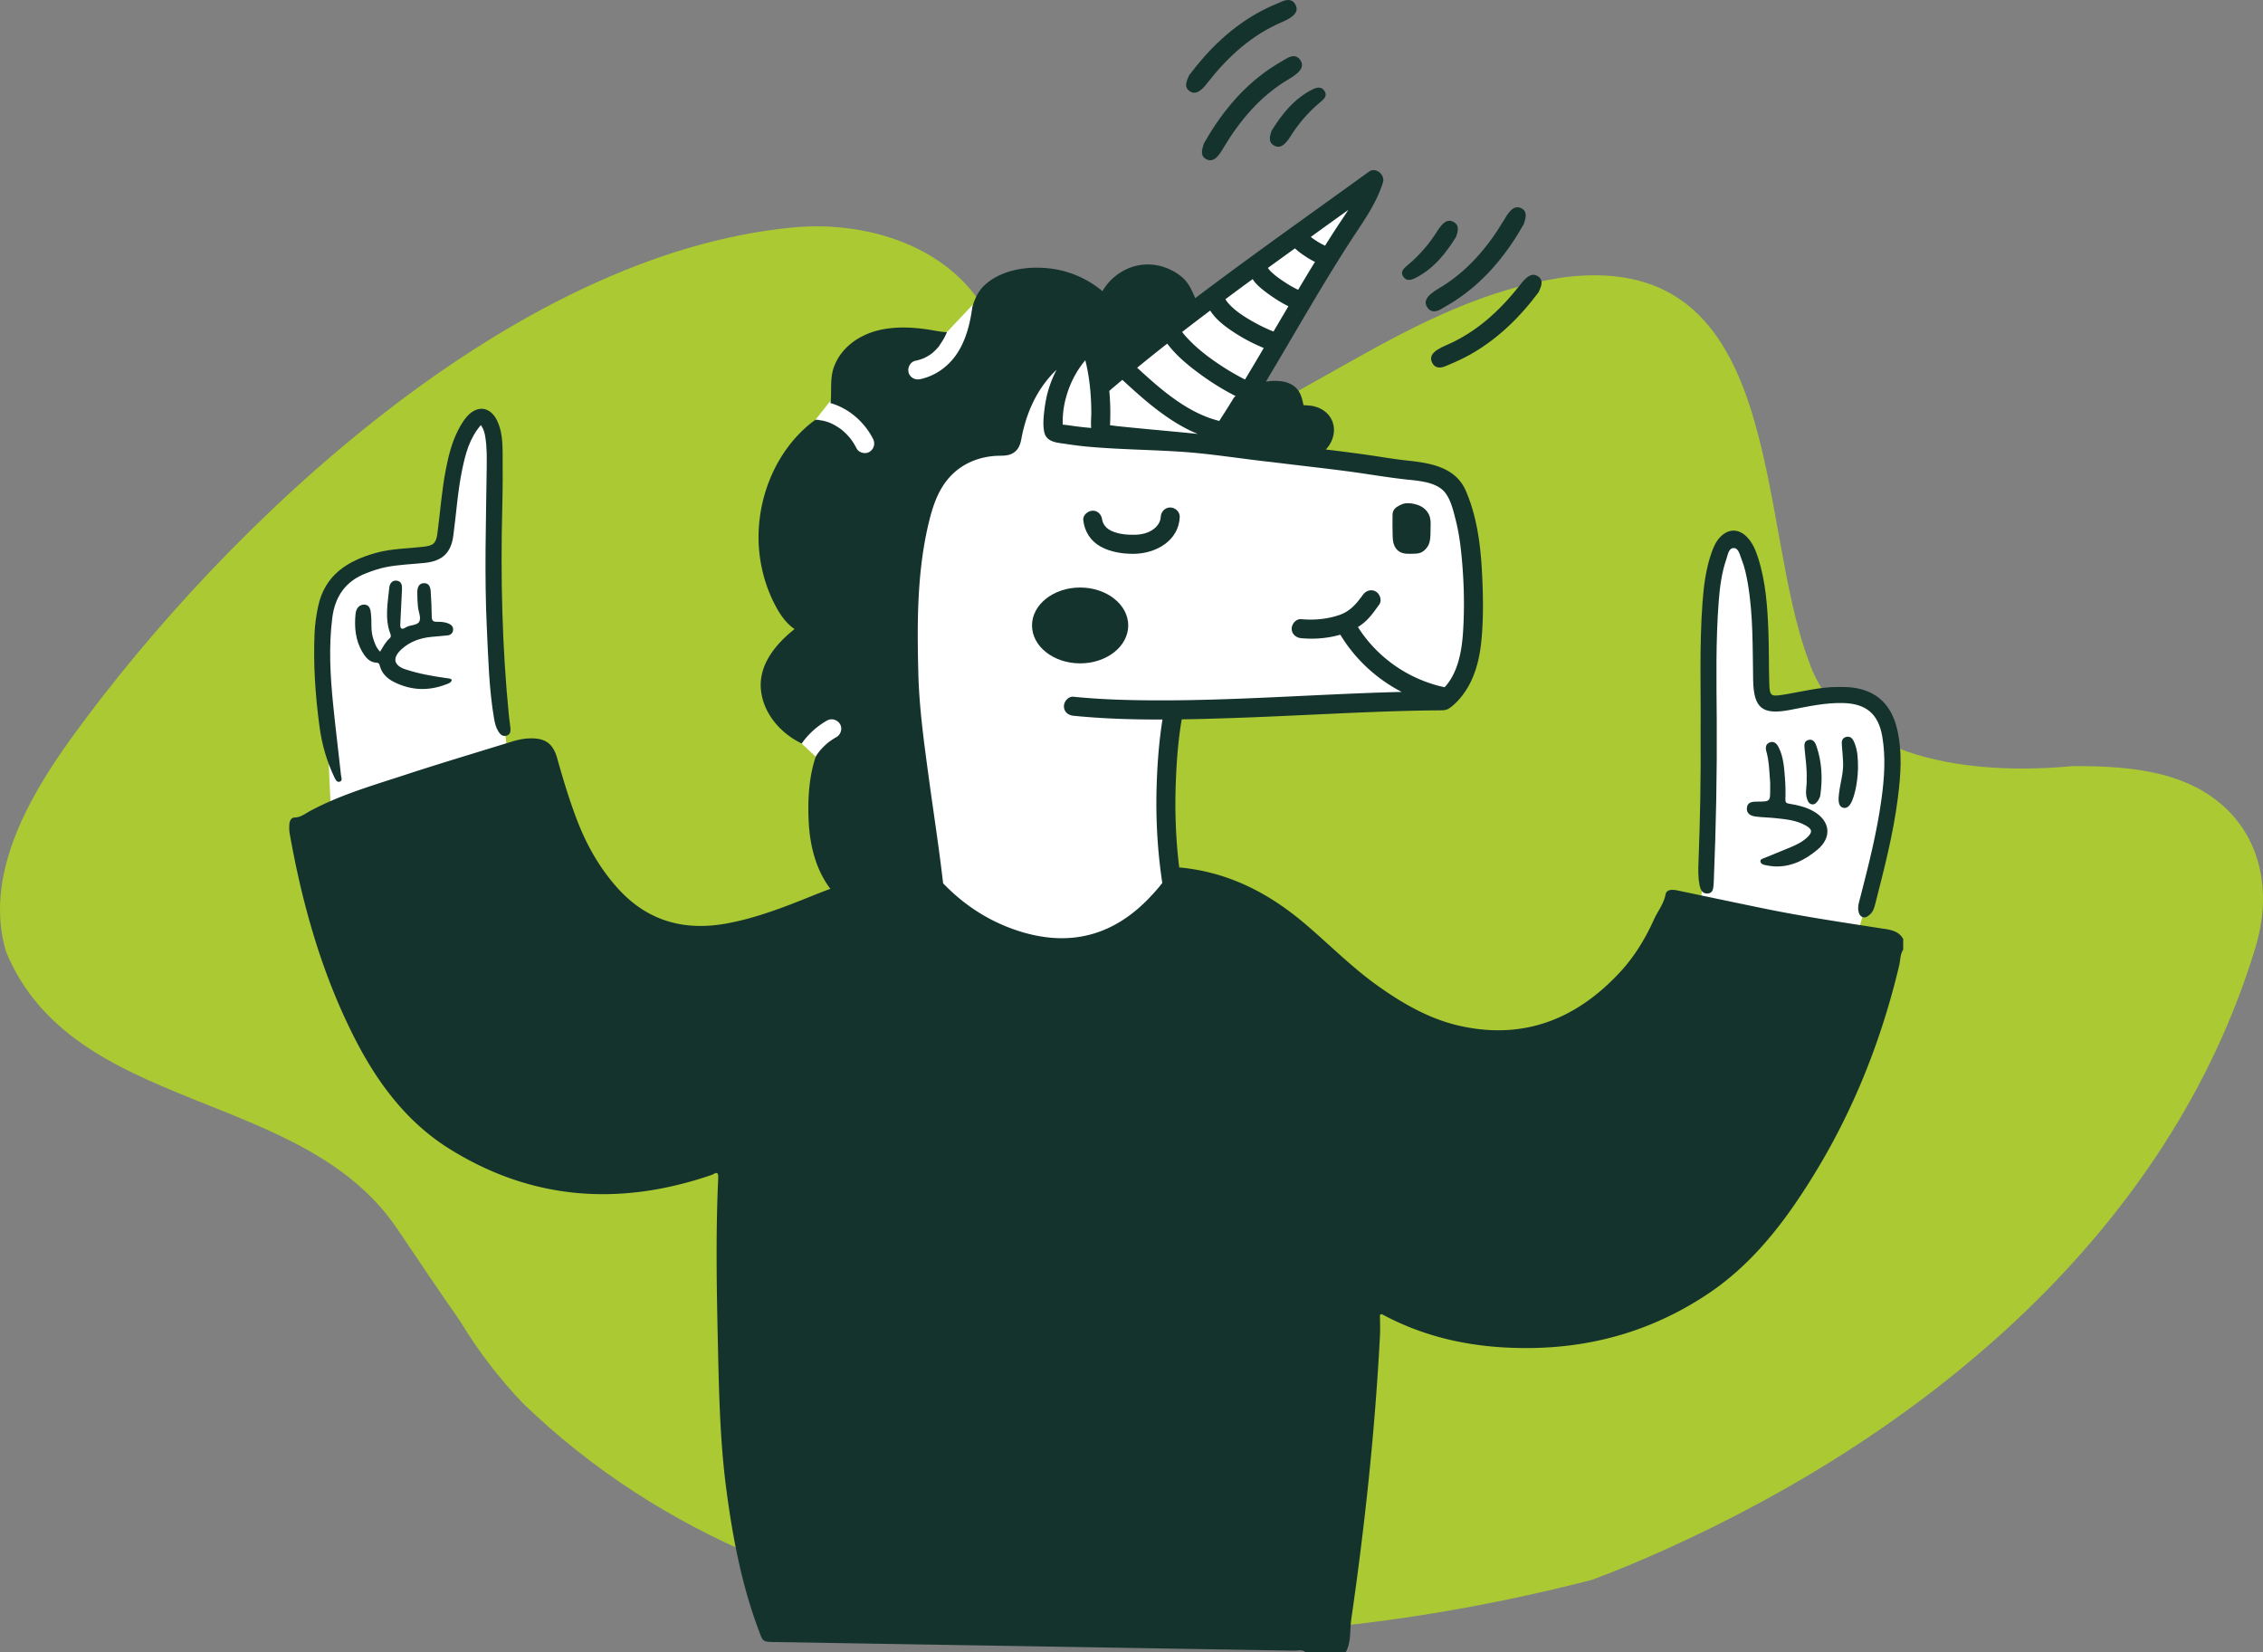 <svg xmlns="http://www.w3.org/2000/svg" id="Ebene_2" viewBox="0 0 1963.16 1433.15"><rect x="0" y="0" width="1963.16" height="1433.15" fill="#808080" stroke="none"/><defs><style>.cls-3{fill:#15332d}</style></defs><g id="Ebene_1-2" data-name="Ebene_1"><path d="M1961.82 798.47c-1.08 7.73-2.81 15.57-5.2 23.48-74.3 245.56-284.71 419.94-511.62 522.1-19.92 8.97-41.28 18.04-63.79 26.4-302.45 78.14-685.42 81.45-927.74-153.3-20.06-21.03-38.32-44.61-54.46-71.25-18.37-26.33-36.44-53.2-54.6-80.16C261.87 943.59 63.79 966.7 5.27 825.72c-9.56-32.01-5.3-64.69 6.26-96.14 11.56-31.45 30.4-61.66 49.98-88.75 135.16-187.02 383.33-420.58 626.37-443.51 59.18-5.58 124.09 12.75 159.38 60.59 17.22 23.34 27.97 53.4 41.32 79.86 13.34 26.46 29.28 49.32 56.87 58.27 13.02 6.12 29.53 6.12 42.73 2.82 135.36-36.32 231.1-138.66 369.76-158.47 191.48-23.11 165.07 211.29 211.29 333.44 29.71 85.84 141.96 99.04 228.9 90.74 27.32-.03 53.91 1.06 79.7 8 63.3 17.03 92.07 67.97 83.99 125.9" style="fill:#aac933"/><path d="m287.97 723.8-4.57-100.06-4.11-90.46 16.45-33.36 35.18-12.79L383 476.62l6.86-47.51 17.36-61.68 15.99-8.23 5.03 19.65v50.26l2.28 139.81 10.05 87.72 41.12 77.67 90.92 96.86 117.88-26.04 43.41-25.59-26.27-123.13-12.18-11.39-.39-89.81 1.83-71.27 10.52-119.79 20.55-25.96 56.2-39.3 37.25-10.72 29.45-31.31h88.85l95.74 5.94 54.93-35.64 94.93-67.62-17.82 41.12-93.66 162.2 22.46 19.19 73.36 15.53 76.88 15.99 20.1 16.45 7.31 67.62 3.66 76.76-20.17 39.93-82.17-2.01-100.98 1.37-57.57 4.57-6.85 72.19 7.77 84.07 181.38 138.44h162.66l108.28-99.07 13.25-82.78 3.2-234.84 17.82-30.61L1515.4 478l7.55 41.57 6.4 71.28v14.16l16.9 4.57 29.7-4.11 32.9-2.29 25.58 10.51 5.94 22.85v42.03l-3.2 43.41-33.76 115.13-532.14 245.76-387.24-199.02-255.11-6.67L287.97 723.8z" style="fill:#fff"/><path d="M1475.28 635.74c.4-35.24-1.25-74.57 1.71-113.8 1.06-14.38 2.94-28.65 7.73-42.35 1.79-5.2 4-10.19 7.98-14.12 6.78-6.76 15.17-6.9 22.1-.29 5.39 5.13 8.11 11.8 10.34 18.7 6.68 20.81 8.11 42.36 8.95 63.95.57 15.05.3 30.13.76 45.19.33 10.61 1.33 11.33 11.62 9.72 16.15-2.53 32.02-6.91 48.54-6.79 4.35.02 8.76.02 13.06.64 20.61 2.96 32.66 15.43 37.49 35.12 4.9 20.07 3.39 40.38.82 60.57-3.92 30.98-11.77 61.19-19.48 91.41-.92 3.58-1.86 7.25-4.9 9.78-1.84 1.56-3.81 3.11-6.47 1.99-2.27-.98-2.97-3.11-3.37-5.3-.73-4.01.65-7.76 1.61-11.55 7.28-28.3 14.51-56.62 18.45-85.62 2.46-18 3.74-36.07.65-54.13-3.36-19.44-13.91-28.36-33.52-28.96-15.88-.49-31.21 3.05-46.64 5.99-23.79 4.52-31.38-1.47-31.85-25.81-.53-27.92.12-55.89-4.57-83.59-1.24-7.33-2.79-14.59-5.55-21.49-1.51-3.74-2.46-9.52-6.73-9.55-4.44-.02-5.08 5.81-6.38 9.57-4.09 11.84-5.68 24.18-6.63 36.61-2.66 34.21-1.98 68.5-1.73 102.77.32 46.29-.62 92.55-2.51 138.82-.05 1.29-.05 2.62-.19 3.92-.38 3.49-.4 7.63-5.03 7.98-5.01.38-6.47-3.67-7.23-7.7-1.3-6.69-1.11-13.48-.83-20.25 1.33-35.79 2.11-71.59 1.81-111.44M417.14 368.77c-9.84 11.45-13.27 24.69-16.1 38.16-3.99 19.02-5.2 38.47-7.77 57.7-2.02 15.18-9.66 22.11-24.94 23.7-11.28 1.16-22.64 1.48-33.81 3.71-5.81 1.17-11.31 3.1-16.83 5.22-17.97 6.89-27.11 20.2-29.47 38.95-3.13 24.88-1.74 49.69.73 74.48 2.06 20.63 4.65 41.2 6.87 61.8.2 1.89 1.69 4.87-1.19 5.67-2.49.7-3.68-2.02-4.58-3.91-6.63-13.89-10.81-28.54-12.85-43.75-3.65-27.09-5.54-54.29-4.29-81.64.36-7.65 1.47-15.21 3.05-22.69 5.78-27.37 25.57-39.72 50.29-46.57 13.33-3.7 27.2-3.7 40.84-5.25 8.7-.99 11.17-2.8 12.34-11.48 2.51-18.81 3.8-37.77 7.49-56.41 2.25-11.36 5.03-22.56 10.35-32.96 2.19-4.29 4.55-8.45 7.75-12.09 9.17-10.4 20.61-8.67 26.47 4.01 3.84 8.36 4.43 17.33 4.53 26.27.17 16.15.1 32.31-.3 48.47-1.53 60.5-.21 120.91 5.82 181.2.35 3.45.94 6.92 1.27 10.38.27 2.76-.18 5.43-3.25 6.42-3.24 1.05-5.42-.83-7.06-3.36-2.18-3.36-3.15-7.18-3.83-11.07-4.51-26.1-5.07-52.53-6.34-78.9-2.19-46.05-.68-92.11-.12-138.17.1-9.17.29-18.35-1.19-27.46-.57-3.44-1.27-6.8-3.88-10.42" class="cls-3"/><path d="M391.94 589.71c-.53 2.68-2.84 3.18-4.78 3.93-15.49 6.03-30.72 5.39-45.56-2.12-5.84-2.95-10.33-7.32-12.1-13.87-.45-1.6-.77-2.68-2.84-2.77-5.95-.22-9.3-4.36-12.07-8.91-6.3-10.35-7.29-21.79-6.14-33.49.4-4.17 2.79-7.93 7.32-7.96 5.24-.03 5.71 4.74 6.11 8.6.69 6.69-.35 13.53 1.69 20.15 1.28 4.14 2.51 8.31 6.17 12.07 2.53-4.21 4.71-8.4 8.22-11.54 1.32-1.19 1.34-2.24.68-3.97-5.01-13.2-2.25-26.71-.93-40.08.33-3.29 2.35-6.56 6.45-6.03 4.17.52 4.72 4.09 4.59 7.5-.42 10.04-.93 20.05-1.49 30.05-.22 4 1 5.4 4.72 3.02 3.81-2.45 10.22-1.43 11.9-5.38 1.46-3.41-.9-8.4-1.32-12.71-.38-4.13-.62-8.28-.55-12.41.05-3.94 1.17-7.86 5.93-7.9 4.47-.03 5.51 3.75 5.72 7.41.44 7.2.85 14.39.89 21.59.03 3.41 1.15 4.56 4.52 4.51 3.48-.05 6.99.17 10.28 1.62 2.45 1.08 3.97 2.83 3.72 5.53-.26 2.76-2.14 4.34-4.75 4.66-4.78.55-9.56.82-14.34 1.31-9.55.99-18.32 4.04-25.53 10.59-8.33 7.55-7.16 14.13 3.48 17.63 11.61 3.8 23.66 5.9 35.77 7.58 1.49.2 3.06.13 4.24 1.39M1535.64 678.94c-.79-9.85-.9-18.58-3.31-27.06-.86-3.1-.76-6.37 2.81-7.79 3.93-1.56 6.25 1.09 7.8 4.12 4.27 8.37 4.78 17.62 5.51 26.72.49 6.06.6 12.2.39 18.28-.12 2.89.66 3.59 3.37 4.03 7.33 1.18 14.56 2.85 21.11 6.61 14.39 8.27 16.15 22.44 3.43 33.14-10.87 9.14-23.23 15.46-38.12 14.59-2.37-.13-4.73-.65-7.08-1.07-2.03-.35-4.22-1.24-4.38-3.29-.17-1.95 2.19-2.4 3.78-3.05 7.45-3.06 14.91-6.07 22.35-9.17 5.25-2.19 10.37-4.68 14.53-8.65 4.62-4.42 4.44-6.86-1.11-10.08-8.11-4.71-17.32-5.56-26.41-6.52-5.63-.61-11.33-.64-16.96-1.35-4.34-.55-8.5-2.33-7.9-7.68.57-5.13 4.9-5.29 9.04-5.31 11.2-.07 11.2-.1 11.15-11.07-.03-2.19 0-4.38 0-5.39M1611.82 666.88c-.2 6.82-1.13 15.72-3.82 24.25-1.43 4.53-4.01 10.77-8.96 9.61-4.95-1.17-4.22-7.98-3.67-12.57 1.03-8.83 3.87-17.45 3.54-26.46-.2-4.79-.63-9.54-1-14.31-.3-3.38-.57-7.01 3.49-8.09 4.32-1.16 6.25 2.14 7.55 5.55 2.46 6.4 2.92 13.12 2.87 22.02" class="cls-3"/><path d="M1567.26 676.1c.44-8.76-.96-17.4-1.73-26.07-.27-3.26-.91-7.08 3.36-8.15 4.14-1.04 5.87 2.44 6.93 5.5 4.75 13.88 5.35 28.17 3.3 42.58-.21 1.46-.94 2.93-1.73 4.19-1.33 2.03-2.92 4.09-5.7 3.57-2.46-.43-3.39-2.68-4.09-4.71-1.91-5.57.03-11.28-.32-16.9M1321.89 194.4c-13.57 24.02-31.18 46.59-55.31 63.53-5.27 3.7-10.86 6.98-16.44 10.21-4.08 2.38-8.59 3.23-11.77-1.21-3.48-4.8-.83-8.8 3.02-12.05 1.95-1.66 4.13-3.12 6.35-4.41 24.95-14.6 42.83-35.89 57.43-60.3 1.07-1.77 2.08-3.6 3.37-5.21 2.83-3.6 6.33-6.81 11.16-4.33 5.33 2.73 4.22 7.57 2.19 13.77M1334.62 253.63c-16.53 22.09-36.87 42.23-62.97 55.95-5.7 2.99-11.66 5.54-17.6 8.03-4.35 1.83-8.93 2.11-11.52-2.7-2.84-5.2.3-8.83 4.53-11.57 2.15-1.4 4.49-2.56 6.86-3.56 26.6-11.29 47.07-30.12 64.66-52.47 1.28-1.62 2.53-3.31 4.01-4.74 3.27-3.21 7.15-5.94 11.63-2.87 4.94 3.39 3.22 8.05.41 13.94M1263.09 205.55c-8.48 13.67-18.91 27.23-34.82 35.42-3.78 1.96-8.19 3.34-11.05-1.13-2.71-4.3.74-7.14 3.76-9.68 10.55-8.8 19.36-19.12 26.58-30.81.65-1.09 1.46-2.1 2.3-3.1 2.98-3.64 6.56-6.36 11.3-3.62 4.74 2.75 3.99 7.24 1.93 12.93M1044.4 124.43c13.57-24.02 31.18-46.59 55.31-63.53 5.27-3.7 10.86-6.98 16.43-10.21 4.08-2.38 8.59-3.23 11.77 1.2 3.48 4.8.83 8.81-3.02 12.05-1.95 1.66-4.13 3.12-6.35 4.41-24.95 14.6-42.83 35.89-57.43 60.3-1.07 1.77-2.08 3.6-3.37 5.21-2.83 3.6-6.33 6.81-11.16 4.33-5.33-2.73-4.23-7.57-2.19-13.77M1031.67 65.2c16.53-22.08 36.87-42.23 62.97-55.95 5.7-2.99 11.66-5.54 17.6-8.03 4.35-1.83 8.93-2.11 11.52 2.7 2.84 5.21-.3 8.83-4.53 11.57-2.15 1.4-4.49 2.56-6.86 3.56-26.6 11.29-47.07 30.12-64.66 52.48-1.28 1.62-2.53 3.31-4.01 4.74-3.27 3.21-7.15 5.94-11.63 2.87-4.94-3.39-3.22-8.05-.41-13.94M1103.2 113.28c8.48-13.67 18.91-27.23 34.82-35.42 3.78-1.96 8.19-3.34 11.05 1.13 2.71 4.3-.74 7.14-3.76 9.68-10.55 8.8-19.36 19.12-26.58 30.81-.65 1.09-1.46 2.1-2.3 3.1-2.98 3.64-6.56 6.36-11.3 3.62-4.74-2.76-3.99-7.24-1.93-12.93M709.64 534.29c-1.35.2-2.67.3-4 .2 1.42-.53 2.74-.53 4-.2M939.75 451.28c1.1 9.77 6.29 17.99 14.96 22.85 8.64 4.84 19.45 6.43 29.24 6.29 18.81-.28 38.61-11.27 39.48-31.94.19-4.46-3.93-8.25-8.25-8.25-4.63 0-8.06 3.78-8.25 8.25-.07 1.71-.62 3.79-1.68 5.58-.97 1.66-2.92 3.78-4.28 4.79-4.93 3.68-10.54 4.97-17.03 5.06-6.33.09-13.54-.54-19.38-3.2-2.56-1.16-4.26-2.36-6.02-4.48-.95-1.14-2.16-3.73-2.3-4.96-.5-4.43-3.44-8.25-8.25-8.25-4.07 0-8.76 3.8-8.25 8.25" class="cls-3"/><path d="M1008.31 765.9c-3.17 4.19-6.67 8.12-10.27 11.92-31 33.08-68.24 43.74-111.85 30.6-25.59-7.76-47.61-21.46-66.36-40.44-.56-.56-1.12-1.15-1.68-1.72-3.53-30.9-8.39-61.7-12.55-92.51-4.09-30.14-8.29-60.48-8.98-90.92-1.02-42.29-1.09-85.38 8.48-126.84 3.76-16.18 8.68-32.25 20.73-44.2 10.37-10.33 24.37-15.72 39.09-16.38 5.91-.2 11.36.33 16.08-3.99 4.59-4.16 4.79-10.34 6.11-15.98 2.58-11.39 6.5-22.35 12.25-32.52 4.66-8.19 10.37-15.68 17.2-22.15a98.106 98.106 0 0 0-6.57 15.85c-1.92 5.98-3.1 12.15-3.9 18.46-.76 6.24-1.55 13.57-.17 19.84 1.91 8.58 10.86 9.08 18.06 10.1 7.1 1.09 14.23 2.02 21.39 2.61 26.38 2.31 52.86 2.51 79.23 4.26 26.51 1.75 52.69 6.21 79.07 9.01 20.86 2.61 41.76 4.89 62.63 7.59 18.19 2.31 36.32 5.61 54.57 7.56 11.29 1.15 26.05 2.41 33.05 11.65 4.75 6.24 6.97 15.68 8.88 23.28 2.38 9.38 3.83 18.92 4.82 28.49 2.38 22.94 3.07 46.22 1.55 69.27-1.09 16.27-4.42 34.99-15.94 47.44-30.97-6.6-58.3-25.52-75.21-52.2 2.38-1.52 4.62-3.2 6.73-5.15 4.52-4.19 8.16-9.38 11.72-14.39 2.61-3.56.63-9.15-2.94-11.26-4.16-2.41-8.72-.66-11.29 2.94-5.48 7.63-11.13 14.29-20.37 17.4-10.66 3.63-21.85 4.62-33.05 3.6-4.42-.43-8.25 4.09-8.25 8.25 0 4.79 3.8 7.82 8.25 8.25 11.19 1.02 22.98.16 33.91-3.04 12.71 21.1 31.4 38.36 53.22 49.65-72.8 1.78-145.46 7.86-218.32 7.29-22.15-.13-44.37-.89-66.42-3.1-4.46-.43-8.25 4.13-8.25 8.25 0 4.85 3.8 7.83 8.25 8.25 25.62 2.54 51.44 3.37 77.25 3.24-2.84 17.86-4.29 35.99-4.95 53.98-1.09 29.35.36 58.77 4.79 87.75m-86.39-401.87c.07-2.58.23-5.15.56-7.69.63-5.22 1.85-10.33 3.43-15.32 3.2-10.04 8.29-19.61 14.96-27.73.23-.26.43-.53.63-.83 3.73 14.59 5.12 30.15 5.22 44.8.03 4.59-.56 9.47-.07 14-3.86-.33-7.76-.72-11.62-1.22-2.71-.3-5.41-.69-8.09-1.12-1.22-.16-3.24-.33-5.02-.59-.03-1.45-.03-2.87 0-4.29m41.04 4.94c.1-1.81.2-5.35.23-7.13.13-7.16-.13-14.33-.76-21.53-.03-.36-.07-.83-.13-1.19 3.76-3.24 7.56-6.44 11.36-9.61 19.12 17.66 40.71 36.88 65.4 46.91-23.7-2.41-47.47-4.36-71.18-6.9-.92-.13-4.89-.69-4.92-.56m49.62-70.87c7.63 10.1 17.5 18.36 27.67 25.85 9.84 7.3 20.3 13.83 31.2 19.42.17.06.33.2.49.26-.3.2-.56.43-.86.63-.17.13-.33.26-.46.46-.49.82-1.02 1.65-1.52 2.41-3.73 6.08-7.53 12.08-11.36 18.03-27.53-6.8-50.78-27.3-71.24-46.15 8.62-7.06 17.3-14.03 26.08-20.9m37.27-28.7c5.15 8.12 13.5 14.29 21.43 19.41 7.86 5.09 16.31 9.47 25.03 13.07-5.35 9.15-10.76 18.26-16.24 27.34-10.47-5.28-20.44-11.49-29.91-18.36-4.99-3.63-9.84-7.56-14.63-12.02-2.38-2.28-4.69-4.62-6.87-7.03-.86-.96-1.68-1.95-2.48-2.94 0-.04-.4-.56-.66-.89 8.06-6.27 16.18-12.41 24.33-18.59m12.48-11.28c.03.06.07.1.1.17l.1.33c-.2-.36-.26-.59-.3-.69.03 0 .07.07.1.2m24.36-16.02s.03.07.07.07c1.78 3 4.39 5.48 7 7.73 3.43 2.87 7.07 5.55 10.76 8.02 3.27 2.21 6.6 4.26 10.07 6.14 1.02.53 2.05 1.09 3.1 1.62-4.32 7.29-8.62 14.59-12.91 21.89-.86-.33-1.72-.69-2.57-.99l-.07-.03c-.07-.06-.1-.06-.13-.06h-.03l-.03-.04c-.07 0-.13-.03-.17-.06-.06 0-.1-.03-.13-.03-.03-.06-.1-.06-.13-.06-.56-.3-1.09-.5-1.65-.76-1.29-.56-2.54-1.19-3.8-1.75-5.22-2.51-10.3-5.35-15.22-8.38-2.38-1.48-4.69-3.07-6.97-4.75-.03-.03-.33-.26-.59-.46-.1-.06-.17-.13-.23-.19-.03-.04-.07-.07-.1-.07 0 0-.03-.04-.07-.04-.03-.03-.03-.06-.07-.06-.36-.33-.76-.6-1.12-.89-1.02-.86-2.05-1.78-3-2.67-.92-.89-1.82-1.78-2.67-2.74-.4-.4-.79-.89-1.19-1.32a.57.57 0 0 1-.13-.2c-.59-.83-1.16-1.58-1.62-2.48 7.82-5.84 15.71-11.68 23.6-17.4m36.71-26.72c3 2.94 6.57 5.41 10 7.63 2.38 1.52 4.82 2.94 7.36 4.13-2.77 4.52-5.51 9.01-8.22 13.54-2.15 3.57-4.29 7.1-6.37 10.66-1.09-.46-2.18-1.02-3.23-1.58-3.37-1.78-6.6-3.76-9.74-5.91a86.224 86.224 0 0 1-4.66-3.24c-.43-.3-.86-.63-1.29-.96-.07-.07-.1-.07-.17-.13-.03 0-.03-.03-.07-.03-.53-.46-1.06-.92-1.58-1.35-1.16-.96-2.28-1.95-3.33-3-.33-.37-.66-.73-.99-1.12-.03-.07-.1-.13-.13-.2-.3-.46-.66-.92-1.12-1.39 7.82-5.68 15.68-11.36 23.54-17.03m19.09-13.79c9.05-6.54 18.12-13.01 27.17-19.54-3.17 5.02-6.54 9.84-9.74 14.72-3.53 5.41-7 10.86-10.4 16.31a64.854 64.854 0 0 1-11.39-6.83c-.33-.26-.66-.53-.99-.79 1.78-1.26 3.57-2.54 5.35-3.86m491.78 604.09c-33.61-5.31-67.25-10.2-100.63-16.94-26.28-5.35-52.53-10.93-78.77-16.41-4.16-.83-9.15-.93-9.97 3.5-1.59 8.32-6.83 14.56-10.1 21.79-7.46 16.57-16.9 32.12-29.28 45.53-36.65 39.55-80.98 58.34-135.23 47.54-28.16-5.51-52.56-19.48-75.64-35.99-22.09-15.81-41.17-35.13-61.74-52.69-31.23-26.74-66.16-45.06-107.69-49.36-.76-.07-1.52-.13-2.21-.17-3.1-24.63-3.9-49.59-2.97-74.41.69-18.62 2.15-36.94 5.12-54.11 15.12-.2 30.27-.69 45.33-1.19 48.53-1.65 97-4.62 145.53-6.04 10.63-.3 21.23-.49 31.86-.56 3.5-.07 6.54.17 9.58-1.92 2.64-1.85 5.08-4.12 7.3-6.47 4.23-4.59 7.86-9.84 10.66-15.42 6.27-12.51 8.85-26.12 10-39.95 1.22-14.36 1.26-28.95.76-43.38-.92-28-3.27-57.25-14.53-83.23-9.08-21.06-31.5-24.3-51.77-26.45-11.82-1.29-23.74-3.44-36.12-5.15-11.19-1.55-22.42-3-33.64-4.32 1.65-1.72 3.07-3.66 4.16-5.71 6.34-11.85 2.21-25.19-10.37-30.47-2.84-1.15-5.55-1.78-8.65-2.01-1.22-.1-2.41-.1-3.63-.2 0 0-.36 0-.66-.03-.03-.03-.07-.07-.07-.1-.4-.96-.56-2.05-.79-3.07-.59-2.48-1.22-4.82-2.38-7.1-5.09-10.23-17.07-11.69-27.2-10.5-.79.1-1.55.2-2.34.33 24.56-41 47.97-82.7 73.98-122.85 10.4-15.98 21.89-31.56 27.57-50.08 1.98-6.44-6.17-13.57-12.12-9.28-50.31 36.45-101.16 72.27-150.74 109.77-3.01-6.8-5.74-13.6-11.89-18.59-8.58-7-19.74-11.06-30.87-10.63-15.71.59-30.04 9.84-37.77 23.18-12.21-10.4-27.43-17.14-43.21-19.41-19.64-2.81-43.15 0-58.53 13.73-5.72 5.13-8.88 11.96-11.04 19.11-1.68 12.33-4.41 24.46-10.29 35.56-7.26 13.72-19.61 23.97-34.9 27.31-4.37.96-8.92-1.27-10.15-5.76-1.14-4.13 1.41-9.2 5.77-10.15 1.85-.41 3.68-.89 5.48-1.51.23-.08 1.34-.52 1.59-.6.57-.26 1.14-.52 1.69-.8 1.42-.72 2.8-1.53 4.12-2.42.46-.3.9-.63 1.34-.95.21-.18 1-.82 1.19-.98a44.338 44.338 0 0 0 4.75-4.86c.18-.21.35-.42.52-.63 1.55-2.53 3.28-4.87 4.66-7.53.67-1.3 1.28-2.62 1.87-3.96.07-.17.15-.38.24-.59-5.76-.28-11.71-1.61-16.84-2.4-12.81-1.85-25.62-2.47-38.43-.13-18.26 3.4-35.26 13.9-42.32 31.62-3.76 9.48-2.51 18.85-3.04 28.76-.06 1.26-.21 2.46-.44 3.61 15.84 4.53 29.41 16.26 36.95 31 2.11 4.12.97 8.76-2.96 11.29-3.6 2.32-9.32.89-11.29-2.96-1.1-2.15-2.31-4.23-3.66-6.23-.32-.47-.64-.93-.97-1.39-.16-.22-1.57-1.92-.35-.48-.72-.85-1.42-1.73-2.18-2.56a51.799 51.799 0 0 0-4.74-4.63c-.41-.36-.85-.69-1.26-1.05a.437.437 0 0 0-.08-.07c-.02-.02-.03-.02-.05-.04-.88-.63-1.76-1.26-2.66-1.85a51.984 51.984 0 0 0-5.88-3.29c-.32-.15-.65-.3-.98-.44-.13-.05-.3-.12-.56-.22a52.3 52.3 0 0 0-2.98-1.02c-1-.3-2.01-.57-3.03-.8-.46-.11-2.53-.24-3.15-.54a.21.21 0 0 1-.11-.04s-.04 0-.05-.02c-.53-.04-1.06-.1-1.59-.12-.45-.03-.9-.02-1.35-.03-1.51 1.07-3.01 2.15-4.42 3.3-28.59 23.21-44.37 60.09-44.97 96.53-.3 20.77 4.42 41.6 13.93 60.12 4.26 8.25 9.61 16.47 17.3 21.62-16.87 13.44-31.79 31.73-29.05 53.81 2.52 20.16 17.13 36.71 35.25 45.48 5.68-8.16 13.34-15.05 21.89-19.9 4.02-2.28 8.84-.84 11.29 2.96 2.39 3.71.8 9.16-2.96 11.29-2.26 1.28-4.36 2.73-6.49 4.19-.05.04-.06.04-.1.06-.08.07-.12.11-.23.2-.46.38-.92.76-1.38 1.15-.9.78-1.77 1.58-2.62 2.4a59.414 59.414 0 0 0-4.47 4.91c-.07.09-.1.12-.15.18-.06.09-.12.17-.23.33-.26.37-.53.74-.79 1.11-.56.81-1.08 1.65-1.59 2.49-6.06 18.02-7.04 38.16-6.09 56.69 1.02 20.57 6.31 41.6 18.79 57.98-5.61 2.08-11.22 4.26-16.8 6.53-23.67 9.54-47.44 18.75-72.66 23.44-37.54 7-69.96-2.08-95.84-31.37-15.22-17.2-26.28-36.84-34.47-58.2-6.7-17.53-12.12-35.46-17.17-53.52-3.63-13.04-10.5-17.79-23.97-17.37-5.94.13-11.69 1.58-17.3 3.37-30.41 9.41-60.91 18.48-91.12 28.39-27.73 9.08-55.89 17.2-81.81 31.1-4.33 2.34-8.22 5.64-13.67 5.77-3 .13-4.29 3.01-4.49 5.71-.23 2.81-.2 5.71.3 8.45 10.89 61.27 27.67 120.73 55.86 176.4 19.68 38.82 45.26 73.55 82.77 96.93 71.84 44.77 148.14 49.75 227.37 22.58 2.58-.89 6.04-4.43 5.71 2.64-2.31 49.75-1.29 99.5-.17 149.29.92 40.38 1.91 80.82 7.2 120.83 5.48 41.53 13.24 82.6 28 122.02 3.7 9.91 3.17 10.27 13.57 10.43 150.41 2.48 300.83 4.95 451.21 7.5 3.1.03 6.47-1.22 9.34 1.12h35.36c4.72-8.95 3.3-18.98 4.66-28.39 11.79-81.45 20.54-163.22 24.86-245.36.36-6.3.03-12.64.03-18.85 1.06-.26 1.55-.53 1.85-.33 41.04 22.15 85.31 30.08 131.33 29.22 55.66-1.02 107.03-16.84 153.15-48.2 29.98-20.44 53.55-47.41 73.92-77.09 43.28-63.09 72.63-132.42 90.23-206.77 1.06-4.52.73-9.38 3.43-13.47v-9.21c-3.6-6.64-10-7.86-16.74-8.95" class="cls-3"/><path d="M1241 459.41c-.03 3.2-.03 6.31-.56 9.48-.66 3.86-2.77 7.13-5.94 9.41-3.33 2.38-7.13 1.98-10.96 2.11-4.29.13-8.55-.3-11.69-3.63-2.94-3.17-3.57-7.23-3.7-11.39-.2-6.34-.23-12.68-.1-19.05.09-4.49 3.1-6.47 6.72-8.25.71-.35 1.42-.7 2.17-.95 4.5-1.47 11.12-.14 15.28 1.87 3.89 1.88 7.1 5.51 8.25 9.71.92 3.43.59 7.2.53 10.7M978.74 542.57c0 18.17-18.68 32.9-41.73 32.9s-41.73-14.73-41.73-32.9 18.69-32.9 41.73-32.9 41.73 14.73 41.73 32.9" class="cls-3"/></g></svg>